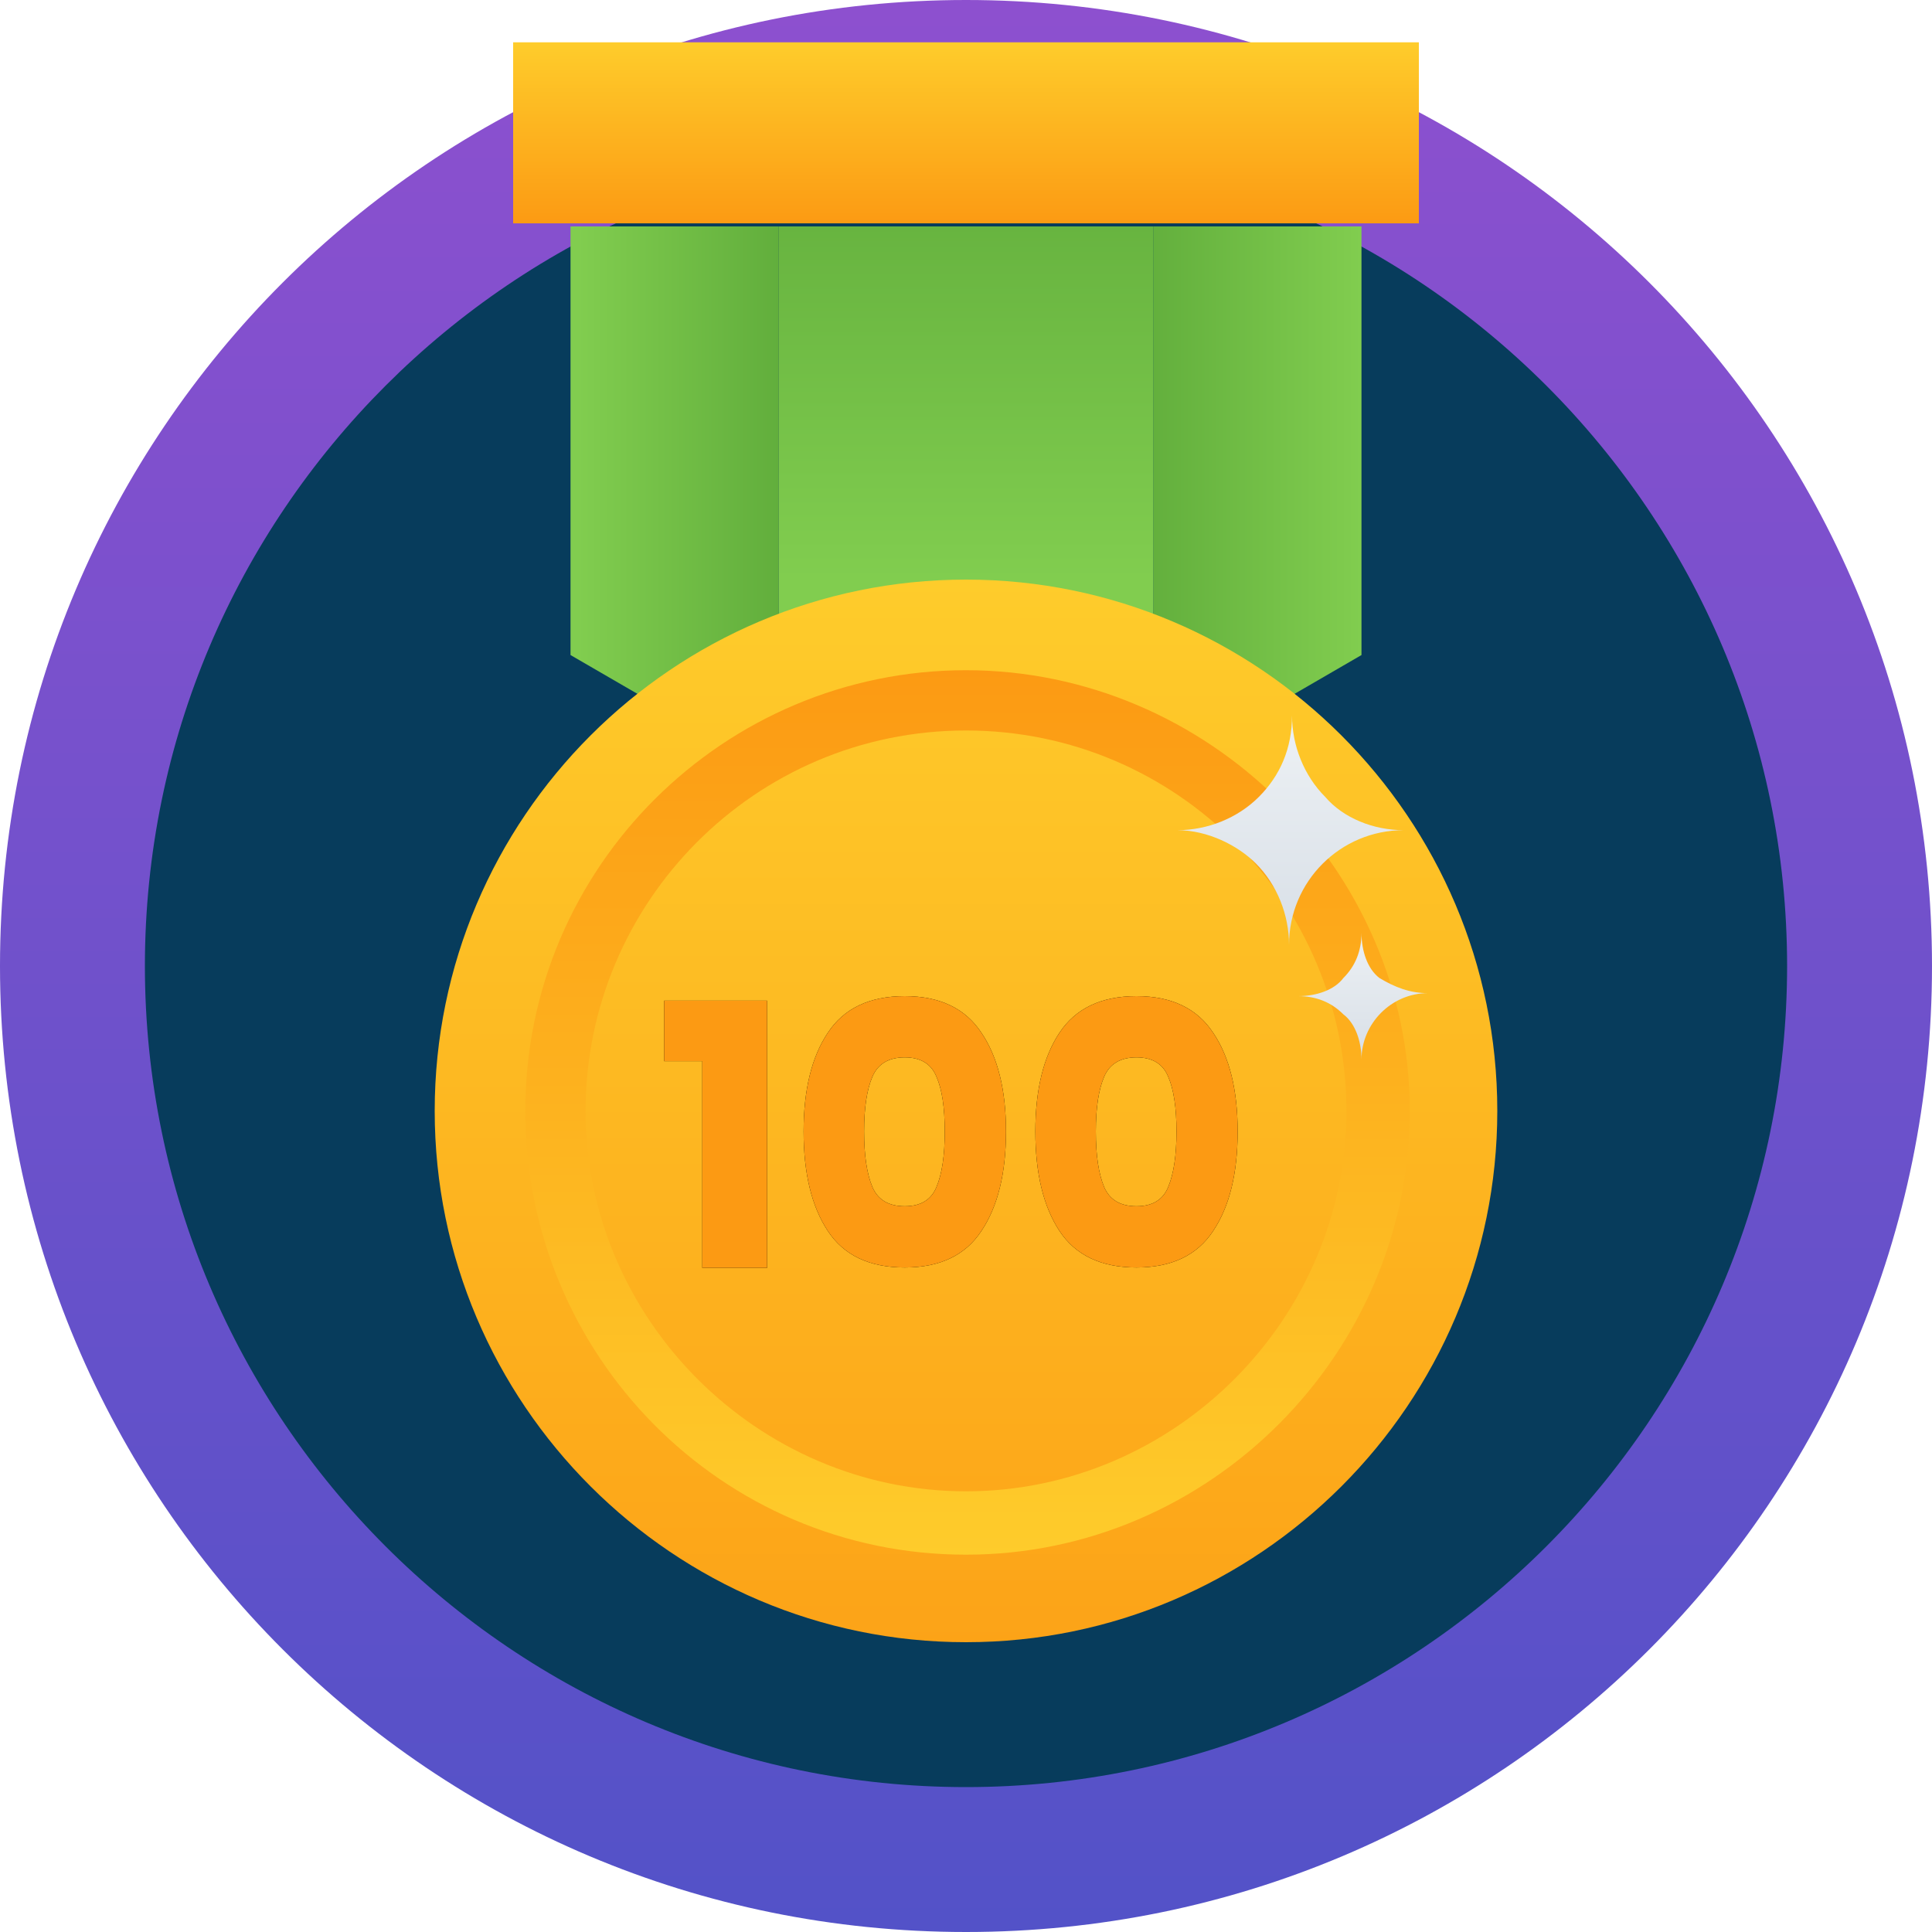 <svg width="20" height="20" viewBox="0 0 20 20" fill="none" xmlns="http://www.w3.org/2000/svg">
<g id="Competition Badge" clip-path="url(#clip0_2341_14551)">
<path id="Vector" d="M10 20C15.531 20 20 15.531 20 10C20 4.469 15.531 0 10 0C4.469 0 0 4.469 0 10C0 15.531 4.469 20 10 20Z" fill="url(#paint0_linear_2341_14551)"/>
<path id="Vector_2" d="M10 18.5C14.688 18.5 18.5 14.688 18.5 10C18.5 5.312 14.688 1.5 10 1.5C5.312 1.5 1.5 5.312 1.5 10C1.5 14.688 5.312 18.5 10 18.5Z" fill="#073C5C"/>
<path id="Vector_3" d="M14.688 0.438H5.312V2.312H14.688V0.438Z" fill="url(#paint1_linear_2341_14551)"/>
<path id="Vector_4" d="M5.906 2.344H8.062V8.031L5.906 6.781V2.344Z" fill="url(#paint2_linear_2341_14551)"/>
<path id="Vector_5" d="M14.094 2.344V6.781L11.938 8.031V2.344H14.094Z" fill="url(#paint3_linear_2341_14551)"/>
<path id="Vector_6" d="M11.938 2.344V8.031L10 9.188L8.062 8.031V2.344H11.938Z" fill="url(#paint4_linear_2341_14551)"/>
<path id="Vector_7" d="M15.5 11.5C15.5 14.531 13.031 17 10 17C6.969 17 4.5 14.531 4.5 11.5C4.5 8.469 6.969 6 10 6C13.031 6 15.5 8.469 15.5 11.5Z" fill="url(#paint5_linear_2341_14551)"/>
<path id="Vector_8" d="M10 16.094C7.469 16.094 5.438 14.031 5.438 11.5C5.438 8.969 7.5 6.938 10 6.938C12.5 6.938 14.594 9 14.594 11.5C14.594 14 12.531 16.094 10 16.094ZM10 7.562C7.812 7.562 6.062 9.344 6.062 11.5C6.062 13.656 7.844 15.438 10 15.438C12.156 15.438 13.938 13.656 13.938 11.5C13.938 9.344 12.188 7.562 10 7.562Z" fill="url(#paint6_linear_2341_14551)"/>
<path id="Vector_9" d="M14.781 10.281C14.406 10.281 14.094 10.594 14.094 10.969C14.094 10.781 14.031 10.594 13.906 10.5C13.781 10.375 13.625 10.312 13.438 10.312C13.625 10.312 13.812 10.25 13.906 10.125C14.031 10 14.094 9.844 14.094 9.656C14.094 9.844 14.156 10.031 14.281 10.125C14.438 10.219 14.594 10.281 14.781 10.281Z" fill="url(#paint7_linear_2341_14551)"/>
<path id="Vector_10" d="M14.531 8.594C13.875 8.594 13.344 9.125 13.344 9.781C13.344 9.469 13.219 9.156 13 8.938C12.812 8.75 12.5 8.594 12.188 8.594C12.5 8.594 12.812 8.469 13.031 8.25C13.25 8.031 13.375 7.75 13.375 7.406C13.375 7.719 13.5 8.031 13.719 8.25C13.906 8.469 14.219 8.594 14.531 8.594Z" fill="url(#paint8_linear_2341_14551)"/>
<g id="100">
<path d="M6.875 10.985V10.359H7.941V13.125H7.27V10.985H6.875Z" fill="black"/>
<path d="M6.875 10.985V10.359H7.941V13.125H7.27V10.985H6.875Z" fill="#FC9A13"/>
<path d="M8.319 11.713C8.319 12.146 8.402 12.489 8.569 12.742C8.735 12.995 9.001 13.121 9.366 13.121C9.729 13.121 9.994 12.995 10.16 12.742C10.329 12.489 10.414 12.146 10.414 11.713C10.414 11.283 10.329 10.942 10.16 10.692C9.994 10.439 9.729 10.312 9.366 10.312C9.001 10.312 8.735 10.439 8.569 10.692C8.402 10.942 8.319 11.283 8.319 11.713ZM9.78 11.713C9.78 11.961 9.752 12.152 9.694 12.288C9.64 12.421 9.53 12.487 9.366 12.487C9.2 12.487 9.088 12.421 9.031 12.288C8.974 12.152 8.945 11.961 8.945 11.713C8.945 11.468 8.974 11.279 9.031 11.146C9.088 11.013 9.2 10.946 9.366 10.946C9.53 10.946 9.64 11.013 9.694 11.146C9.752 11.276 9.78 11.465 9.78 11.713Z" fill="black"/>
<path d="M8.319 11.713C8.319 12.146 8.402 12.489 8.569 12.742C8.735 12.995 9.001 13.121 9.366 13.121C9.729 13.121 9.994 12.995 10.16 12.742C10.329 12.489 10.414 12.146 10.414 11.713C10.414 11.283 10.329 10.942 10.16 10.692C9.994 10.439 9.729 10.312 9.366 10.312C9.001 10.312 8.735 10.439 8.569 10.692C8.402 10.942 8.319 11.283 8.319 11.713ZM9.78 11.713C9.78 11.961 9.752 12.152 9.694 12.288C9.64 12.421 9.53 12.487 9.366 12.487C9.2 12.487 9.088 12.421 9.031 12.288C8.974 12.152 8.945 11.961 8.945 11.713C8.945 11.468 8.974 11.279 9.031 11.146C9.088 11.013 9.2 10.946 9.366 10.946C9.53 10.946 9.64 11.013 9.694 11.146C9.752 11.276 9.78 11.465 9.78 11.713Z" fill="#FC9A13"/>
<path d="M10.718 11.713C10.718 12.146 10.801 12.489 10.967 12.742C11.134 12.995 11.4 13.121 11.765 13.121C12.128 13.121 12.393 12.995 12.559 12.742C12.728 12.489 12.812 12.146 12.812 11.713C12.812 11.283 12.728 10.942 12.559 10.692C12.393 10.439 12.128 10.312 11.765 10.312C11.4 10.312 11.134 10.439 10.967 10.692C10.801 10.942 10.718 11.283 10.718 11.713ZM12.179 11.713C12.179 11.961 12.15 12.152 12.093 12.288C12.039 12.421 11.929 12.487 11.765 12.487C11.599 12.487 11.487 12.421 11.43 12.288C11.373 12.152 11.344 11.961 11.344 11.713C11.344 11.468 11.373 11.279 11.43 11.146C11.487 11.013 11.599 10.946 11.765 10.946C11.929 10.946 12.039 11.013 12.093 11.146C12.15 11.276 12.179 11.465 12.179 11.713Z" fill="black"/>
<path d="M10.718 11.713C10.718 12.146 10.801 12.489 10.967 12.742C11.134 12.995 11.4 13.121 11.765 13.121C12.128 13.121 12.393 12.995 12.559 12.742C12.728 12.489 12.812 12.146 12.812 11.713C12.812 11.283 12.728 10.942 12.559 10.692C12.393 10.439 12.128 10.312 11.765 10.312C11.4 10.312 11.134 10.439 10.967 10.692C10.801 10.942 10.718 11.283 10.718 11.713ZM12.179 11.713C12.179 11.961 12.15 12.152 12.093 12.288C12.039 12.421 11.929 12.487 11.765 12.487C11.599 12.487 11.487 12.421 11.43 12.288C11.373 12.152 11.344 11.961 11.344 11.713C11.344 11.468 11.373 11.279 11.43 11.146C11.487 11.013 11.599 10.946 11.765 10.946C11.929 10.946 12.039 11.013 12.093 11.146C12.15 11.276 12.179 11.465 12.179 11.713Z" fill="#FC9A13"/>
</g>
</g>
<defs>
<linearGradient id="paint0_linear_2341_14551" x1="10" y1="0.106" x2="10" y2="24.019" gradientUnits="userSpaceOnUse">
<stop stop-color="#8D50CF"/>
<stop offset="1" stop-color="#4752C6"/>
</linearGradient>
<linearGradient id="paint1_linear_2341_14551" x1="10" y1="0.444" x2="10" y2="2.328" gradientUnits="userSpaceOnUse">
<stop stop-color="#FECC2B"/>
<stop offset="1" stop-color="#FC9A13"/>
</linearGradient>
<linearGradient id="paint2_linear_2341_14551" x1="5.984" y1="5.188" x2="9.747" y2="5.188" gradientUnits="userSpaceOnUse">
<stop stop-color="#81CD4F"/>
<stop offset="1" stop-color="#48952D"/>
</linearGradient>
<linearGradient id="paint3_linear_2341_14551" x1="14.094" y1="5.188" x2="9.991" y2="5.188" gradientUnits="userSpaceOnUse">
<stop stop-color="#81CD4F"/>
<stop offset="1" stop-color="#48952D"/>
</linearGradient>
<linearGradient id="paint4_linear_2341_14551" x1="10" y1="6" x2="10" y2="-2.216" gradientUnits="userSpaceOnUse">
<stop stop-color="#81CD4F"/>
<stop offset="1" stop-color="#48952D"/>
</linearGradient>
<linearGradient id="paint5_linear_2341_14551" x1="10" y1="6" x2="10" y2="19.447" gradientUnits="userSpaceOnUse">
<stop stop-color="#FECC2B"/>
<stop offset="1" stop-color="#FC9A13"/>
</linearGradient>
<linearGradient id="paint6_linear_2341_14551" x1="10.016" y1="16.113" x2="10.016" y2="6.916" gradientUnits="userSpaceOnUse">
<stop stop-color="#FECC2B"/>
<stop offset="1" stop-color="#FC9A13"/>
</linearGradient>
<linearGradient id="paint7_linear_2341_14551" x1="14.109" y1="9.6" x2="14.109" y2="10.969" gradientUnits="userSpaceOnUse">
<stop stop-color="#EDF1F4"/>
<stop offset="1" stop-color="#D8DFE7"/>
</linearGradient>
<linearGradient id="paint8_linear_2341_14551" x1="13.359" y1="7.431" x2="13.359" y2="9.778" gradientUnits="userSpaceOnUse">
<stop stop-color="#EDF1F4"/>
<stop offset="1" stop-color="#D8DFE7"/>
</linearGradient>
<clipPath id="clip0_2341_14551">
<rect width="20" height="20" fill="white"/>
</clipPath>
</defs>
</svg>
